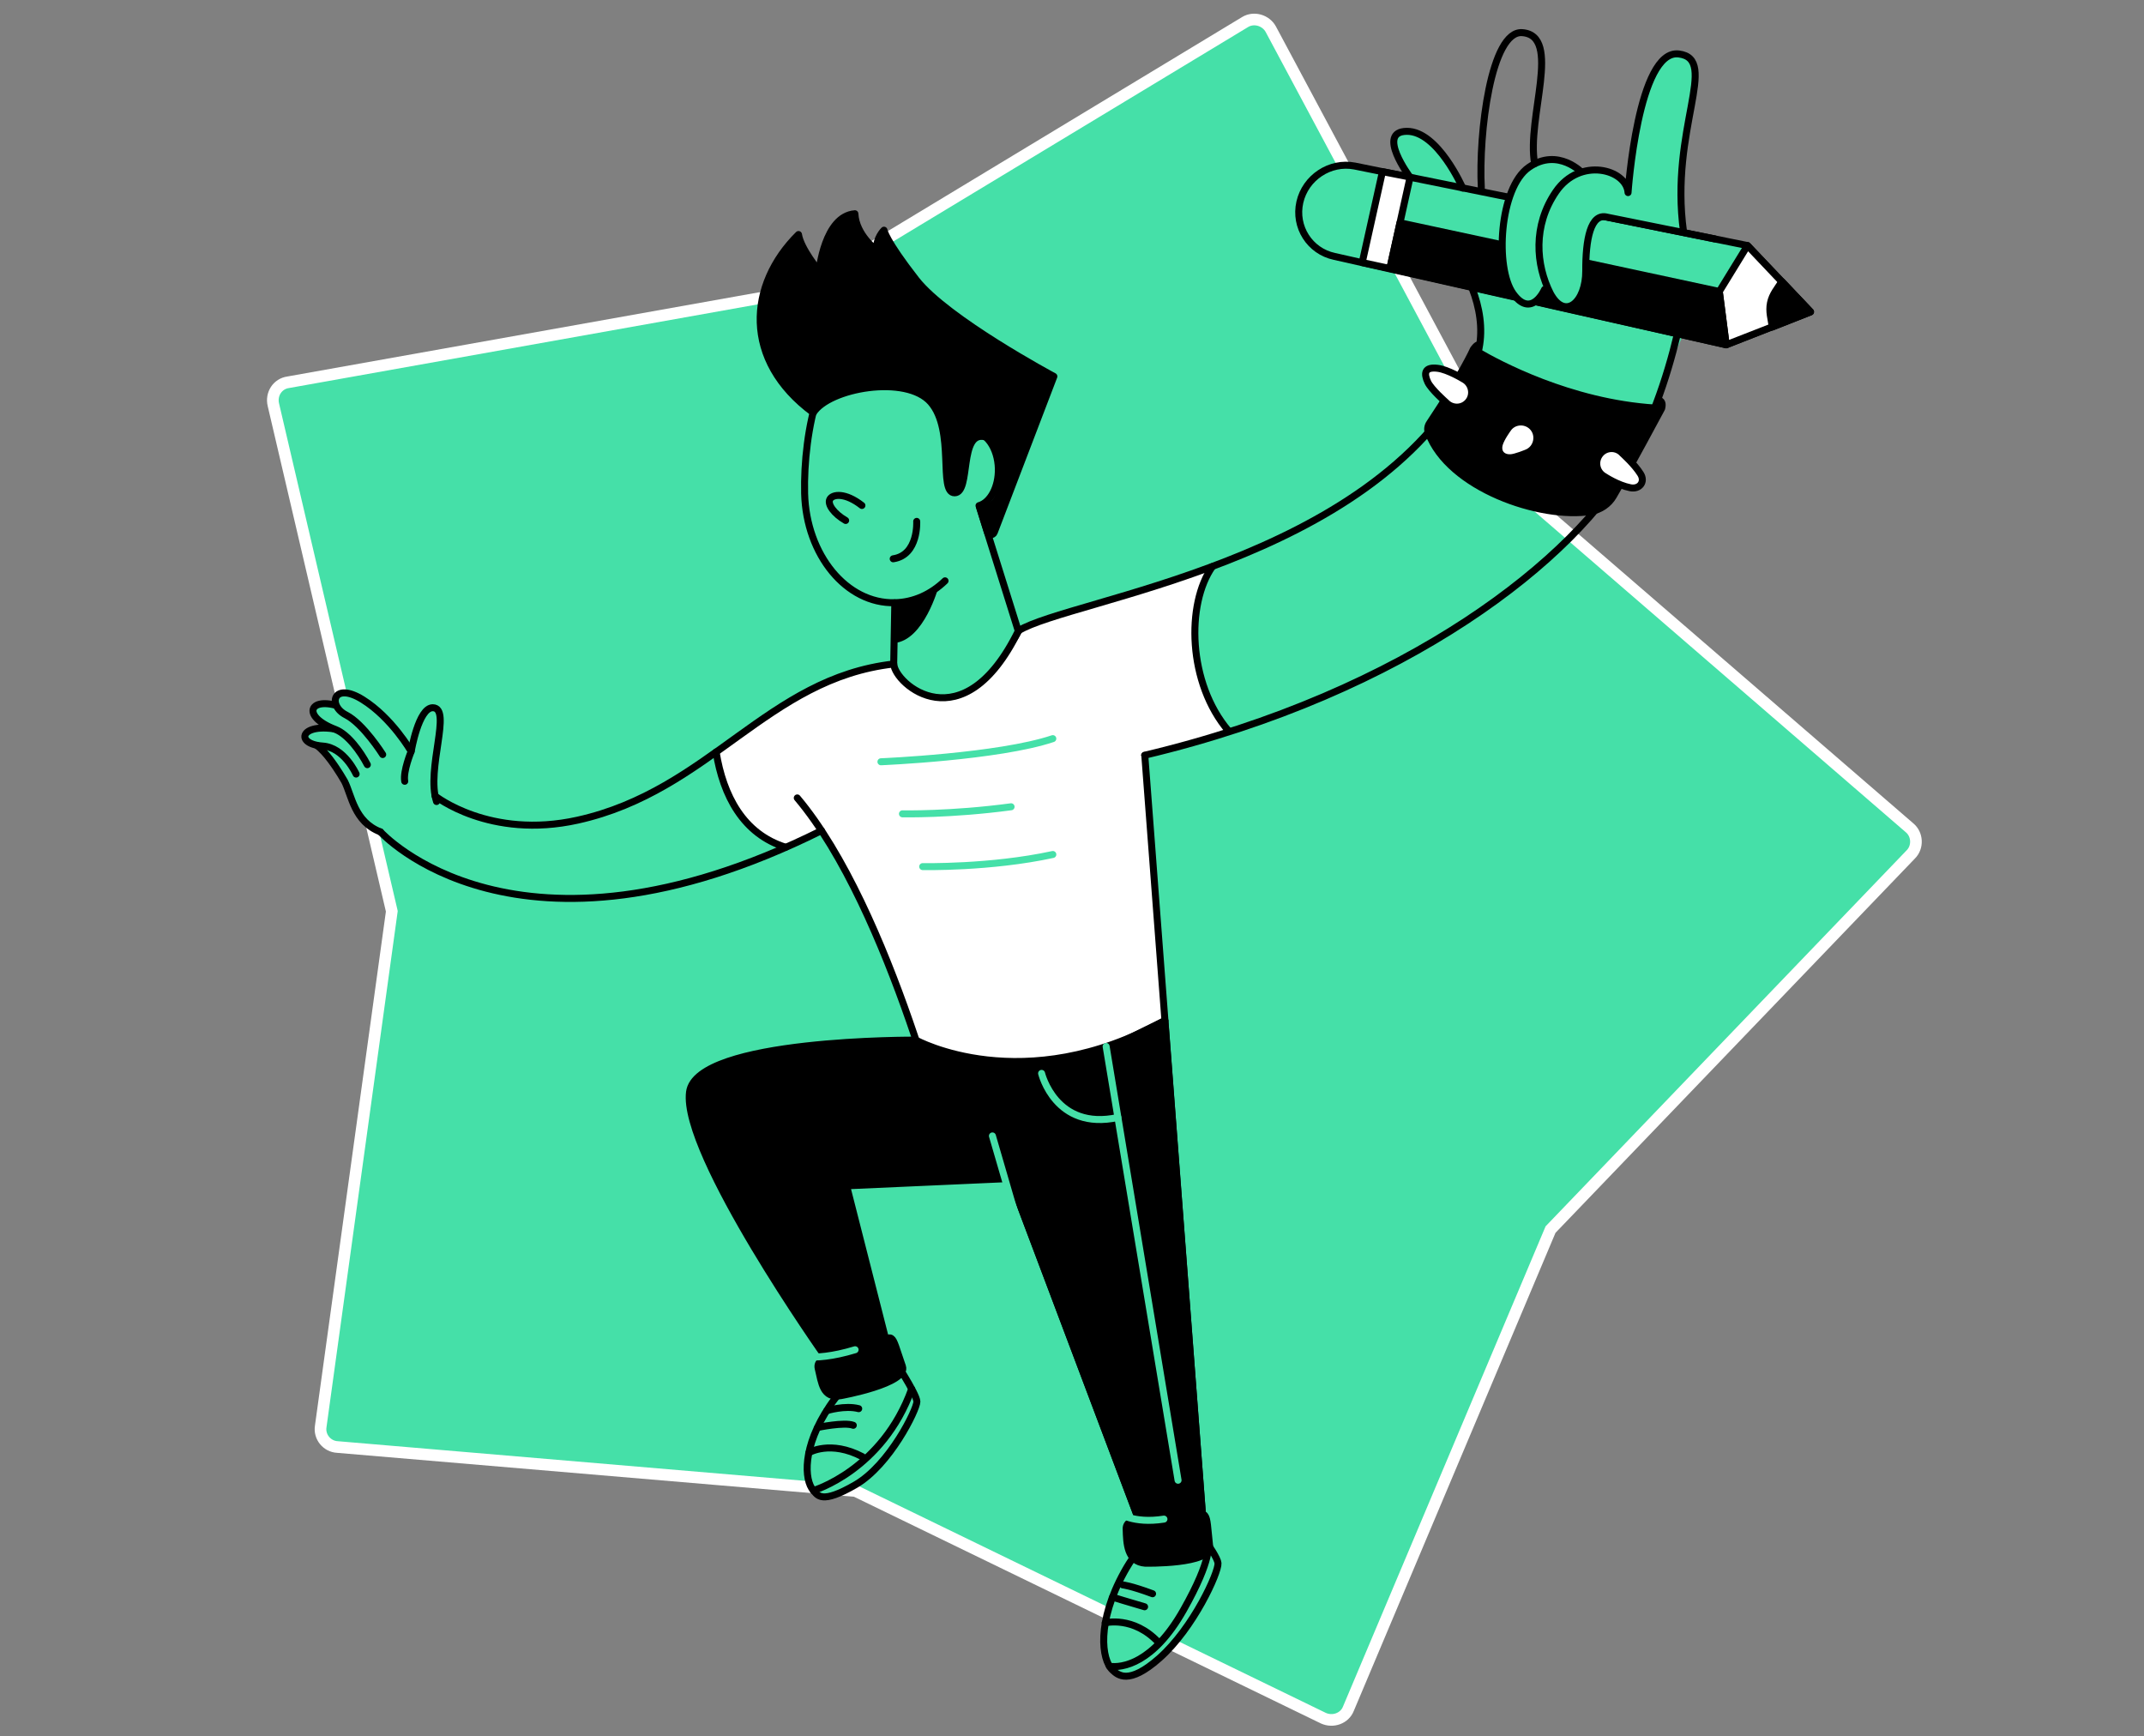 <svg width="368" height="298" viewBox="0 0 368 298" fill="none" xmlns="http://www.w3.org/2000/svg">
<rect x="0" y="0" width="368" height="298" fill="#808080" stroke="none"/>
<g clip-path="url(#clip0)">
<path d="M46.926 69.478L67.25 156.392L55.053 244.778C54.755 246.581 56.103 248.246 57.931 248.338L146.837 255.885L227.152 294.876C228.777 295.613 230.78 294.932 231.44 293.256L266.138 211.02L327.963 146.642C329.242 145.374 329.126 143.188 327.756 142.063L260.196 83.7L218.122 5.016C217.264 3.451 215.202 2.871 213.715 3.781L137.346 49.919L49.477 65.603C47.651 65.845 46.477 67.628 46.926 69.478Z" fill="#45E0A8" stroke="white" stroke-width="2"/>
<path d="M81.923 140.366L75.132 137.232L74.61 128.874L75.655 124.172L74.61 121.561L69.909 128.351L63.64 121.038L55.282 127.829L61.551 138.799L63.118 141.411L69.909 146.112L77.222 150.291L85.58 152.903L93.415 153.947L91.848 141.933L81.923 140.366Z" fill="#45E0A8"/>
<path d="M154.531 246.929L140.95 249.018L138.338 250.585V254.242L139.905 256.331L141.994 256.854L145.129 255.809L151.397 251.63L154.531 246.929Z" fill="#45E0A8"/>
<path d="M202.589 280.883L205.723 276.181L209.379 267.824L203.111 263.645L195.798 264.689L192.664 269.913L189.529 279.838V283.495L190.574 286.106L194.231 287.674L197.887 285.584L202.589 280.883Z" fill="#45E0A8"/>
<path d="M59.946 125.679C51.663 123.228 50.112 127.664 55.386 128.036C59.108 128.284 61.124 132.844 61.124 132.844" fill="#45E0A8"/>
<path d="M59.946 125.679C51.663 123.228 50.112 127.664 55.386 128.036C59.108 128.284 61.124 132.844 61.124 132.844" stroke="black" stroke-width="1.2" stroke-miterlimit="10" stroke-linecap="round" stroke-linejoin="round"/>
<path d="M63.05 131.231C61.902 129.029 59.731 126.02 57.559 125.183C51.449 122.856 53.186 119.227 58.893 121.46C60.165 121.957 62.088 123.725 63.05 124.717" fill="#45E0A8"/>
<path d="M63.05 131.231C61.902 129.029 59.731 126.02 57.559 125.183C51.449 122.856 53.186 119.227 58.893 121.46C60.165 121.957 62.088 123.725 63.05 124.717" stroke="black" stroke-width="1.2" stroke-miterlimit="10" stroke-linecap="round" stroke-linejoin="round"/>
<path d="M256.39 48.429L251.166 31.713L246.465 24.922L242.286 22.833H239.674V26.489L252.211 45.295L254.437 57.538L252.484 66.648L281.022 75.489L290.235 54.395L256.39 48.429Z" fill="#45E0A8"/>
<path d="M162.209 99.684C159.821 101.98 156.843 103.376 153.586 103.438C145.303 103.655 138.386 95.248 138.107 84.702C137.858 74.155 140.929 58.614 149.212 58.397C155.168 58.242 162.24 66.121 165.807 74.465C166.18 74.279 166.614 74.155 167.017 74.155C169.313 74.093 171.267 76.885 171.36 80.421C171.422 83.585 169.995 86.222 168.041 86.78L179.084 122.019L153.213 124.159L153.586 103.407" stroke="black" stroke-width="1.2" stroke-miterlimit="10" stroke-linecap="round" stroke-linejoin="round"/>
<path d="M145.149 89.324C143.164 88.176 141.954 86.532 142.45 85.663C142.947 84.795 145.087 84.516 147.941 86.749" stroke="black" stroke-width="1.2" stroke-miterlimit="10" stroke-linecap="round" stroke-linejoin="round"/>
<path d="M157.345 89.479C157.345 89.479 157.686 95.249 153.312 95.9" stroke="black" stroke-width="1.2" stroke-miterlimit="10" stroke-linecap="round" stroke-linejoin="round"/>
<path d="M161.096 100.677C161.096 100.677 158.614 109.952 153.465 110.355C153.558 105.888 153.589 103.469 153.589 103.469C153.589 103.469 158.242 103.189 161.096 100.677Z" fill="black"/>
<path d="M170.652 91.371L180.888 64.601C180.888 64.601 162.555 54.798 157.251 48.005C151.947 41.212 151.729 39.506 151.729 39.506C151.729 39.506 150.302 40.87 150.458 42.949C150.458 42.949 146.921 40.374 146.735 36.683C141.493 37.086 140.593 46.516 140.593 46.516C140.593 46.516 137.429 42.701 137.057 40.25C128.402 48.812 127.348 61.809 139.601 70.836C142.237 66.617 155.545 64.197 159.764 69.037C163.982 73.876 161.004 84.609 163.858 84.578C166.712 84.546 164.51 73.907 169.07 74.961C171.52 75.52 171.613 79.149 171.737 80.204C172.606 88.114 168.17 87.121 168.17 87.121L169.504 91.402C169.628 91.898 170.434 91.929 170.652 91.371Z" fill="black" stroke="black" stroke-width="1.2" stroke-miterlimit="10" stroke-linecap="round" stroke-linejoin="round"/>
<path d="M175.65 142.585L193.021 130.673L210.858 125.462C210.858 125.462 200.342 109.673 208.066 97.234C182.66 105.268 175.805 107.718 175.805 107.718C175.805 107.718 168.67 122.422 159.737 119.94C154.867 118.606 153.378 113.953 153.378 113.953C153.378 113.953 140.846 115.877 131.26 123.104C124.25 128.44 122.916 129.029 122.916 129.029C122.916 129.029 124.839 142.771 135.665 145.656C144.94 140.507 148.787 139.7 148.787 139.7L175.65 142.585Z" fill="white"/>
<path d="M208.096 97.234C203.598 103.624 203.846 117.242 210.888 125.462" stroke="black" stroke-width="1.2" stroke-miterlimit="10" stroke-linecap="round" stroke-linejoin="round"/>
<path d="M122.916 129.06C124.126 136.567 127.569 143.143 134.859 145.407" stroke="black" stroke-width="1.2" stroke-miterlimit="10" stroke-linecap="round" stroke-linejoin="round"/>
<path d="M74.676 136.598C74.676 136.598 84.044 144.105 99.15 140.755C121.888 135.698 131.69 116.404 153.404 113.953C153.591 117.397 165.285 127.664 174.808 108.246C183.711 102.755 235.266 96.675 252.482 63.701C259.617 50.021 241.625 33.922 241.625 33.922L290.233 43.228C290.233 43.228 288.962 62.212 279.997 78.715C270.753 95.776 241.47 118.948 196.46 129.618" stroke="black" stroke-width="1.2" stroke-miterlimit="10" stroke-linecap="round" stroke-linejoin="round"/>
<path d="M296.286 59.172L229.035 44.003C224.816 43.104 222.149 38.947 223.11 34.697C224.072 30.479 228.26 27.687 232.509 28.493L299.947 42.142L310.742 53.495L296.286 59.172Z" fill="#45E0A8" stroke="black" stroke-width="1.2" stroke-miterlimit="10" stroke-linecap="round" stroke-linejoin="round"/>
<path d="M299.945 42.142L295.105 50.021L296.284 59.172L310.74 53.526L299.945 42.142Z" fill="white" stroke="black" stroke-width="1.2" stroke-miterlimit="10" stroke-linecap="round" stroke-linejoin="round"/>
<path d="M305.843 48.315C305.099 49.494 304.199 50.486 303.889 51.975C303.579 53.464 304.013 54.736 304.199 56.132L310.775 53.526L305.843 48.315Z" fill="black" stroke="black" stroke-width="1.2" stroke-miterlimit="10" stroke-linecap="round" stroke-linejoin="round"/>
<path d="M238.558 46.081L233.812 45.058L237.286 29.455L242.032 30.385L238.558 46.081Z" fill="white" stroke="black" stroke-width="1.2" stroke-miterlimit="10" stroke-linecap="round" stroke-linejoin="round"/>
<path d="M240.292 38.234L295.104 50.021L296.283 59.172L238.555 46.082L240.292 38.234Z" fill="black" stroke="black" stroke-width="1.2" stroke-miterlimit="10" stroke-linecap="round" stroke-linejoin="round"/>
<path d="M271.656 29.734C271.656 29.734 267.469 25.205 262.412 28.711C257.356 32.216 256.55 45.989 259.714 50.394C262.878 54.798 265.111 49.68 265.111 49.68" fill="#45E0A8"/>
<path d="M271.656 29.734C271.656 29.734 267.469 25.205 262.412 28.711C257.356 32.216 256.55 45.989 259.714 50.394C262.878 54.798 265.111 49.68 265.111 49.68" stroke="black" stroke-width="1.2" stroke-miterlimit="10" stroke-linecap="round" stroke-linejoin="round"/>
<path d="M294.299 40.995L275.873 37.272C272.989 36.497 272.151 41.15 272.182 46.485C272.213 51.821 268.646 55.078 266.102 50.363C263.621 45.461 263.062 38.73 267.064 32.898C271.189 26.881 279.162 29.052 279.441 33.053C279.441 33.053 281.147 8.393 288.157 9.261C295.168 10.13 286.544 22.227 288.964 39.754" fill="#45E0A8"/>
<path d="M294.299 40.995L275.873 37.272C272.989 36.497 272.151 41.15 272.182 46.485C272.213 51.821 268.646 55.078 266.102 50.363C263.621 45.461 263.062 38.73 267.064 32.898C271.189 26.881 279.162 29.052 279.441 33.053C279.441 33.053 281.147 8.393 288.157 9.261C295.168 10.13 286.544 22.227 288.964 39.754" stroke="black" stroke-width="1.2" stroke-miterlimit="10" stroke-linecap="round" stroke-linejoin="round"/>
<path d="M263.408 28.09C261.981 20.242 268.185 6.097 261.268 5.601C255.932 5.228 253.761 22.848 254.257 32.278" stroke="black" stroke-width="1.2" stroke-miterlimit="10" stroke-linecap="round" stroke-linejoin="round"/>
<path d="M251.059 32.278C251.059 32.278 246.809 22.506 241.473 22.538C236.138 22.569 242.001 30.386 242.001 30.386" stroke="black" stroke-width="1.2" stroke-miterlimit="10" stroke-linecap="round" stroke-linejoin="round"/>
<path d="M196.495 129.65L206.887 266.385L197.053 265.052L172.206 199.134L163.273 199.196C163.273 199.196 152.974 156.079 136.844 136.939" fill="white"/>
<path d="M196.495 129.65L206.887 266.385L197.053 265.052L172.206 199.134L163.273 199.196C163.273 199.196 152.974 156.079 136.844 136.939" stroke="black" stroke-width="1.2" stroke-miterlimit="10" stroke-linecap="round" stroke-linejoin="round"/>
<path d="M173.693 188.06L170.746 199.165H172.204L196.586 263.842L200.928 263.687L206.512 261.484L199.936 175.156L173.693 188.06Z" fill="black" stroke="black" stroke-width="1.2" stroke-miterlimit="10" stroke-linecap="round" stroke-linejoin="round"/>
<path d="M199.937 175.156C175.587 188.681 157.223 178.506 157.223 178.506C157.223 178.506 119.565 178.258 118.355 187.409C116.959 197.986 141.651 232.853 141.651 232.853L151.825 229.068L145.311 203.508L179.402 201.988L181.511 192.806L199.937 175.156Z" fill="black" stroke="black" stroke-width="1.2" stroke-miterlimit="10" stroke-linecap="round" stroke-linejoin="round"/>
<path d="M181.199 232.264L170.342 194.947" stroke="#45E0A8" stroke-width="1.2" stroke-miterlimit="10" stroke-linecap="round" stroke-linejoin="round"/>
<path d="M196.585 268.278C196.585 268.278 207.969 268.495 207.628 265.393C206.914 258.879 207.628 259.499 203.13 260.213C198.632 260.926 193.234 259.871 193.296 262.384C193.358 264.897 193.452 268.061 196.585 268.278Z" fill="black" stroke="black" stroke-width="1.2" stroke-miterlimit="10" stroke-linecap="round" stroke-linejoin="round"/>
<path d="M144.318 239.522C144.318 239.522 155.92 237.444 154.896 234.497C152.725 228.293 153.748 229.131 149.53 230.837C145.311 232.543 139.82 232.419 140.441 234.869C141.03 237.32 141.216 240.05 144.318 239.522Z" fill="black" stroke="black" stroke-width="1.2" stroke-miterlimit="10" stroke-linecap="round" stroke-linejoin="round"/>
<path d="M189.859 179.592L202.205 254.04" stroke="#45E0A8" stroke-width="1.2" stroke-miterlimit="10" stroke-linecap="round" stroke-linejoin="round"/>
<path d="M178.781 184.214C178.781 184.214 181.17 194.109 191.872 191.783" stroke="#45E0A8" stroke-width="1.2" stroke-miterlimit="10" stroke-linecap="round" stroke-linejoin="round"/>
<path d="M135.665 232.294C135.665 232.294 138.922 234.032 146.77 231.643" stroke="#45E0A8" stroke-width="1.2" stroke-miterlimit="10" stroke-linecap="round" stroke-linejoin="round"/>
<path d="M203.695 260.057C203.695 260.057 208.937 266.727 209.061 268.278C209.185 269.829 204.874 279.383 198.98 284.594C193.706 289.247 191.876 287.479 190.946 286.611C189.053 284.811 188.216 278.39 192.931 269.829C197.646 261.267 203.695 260.057 203.695 260.057Z" stroke="black" stroke-width="1.2" stroke-miterlimit="10" stroke-linecap="round" stroke-linejoin="round"/>
<path d="M153.126 232.853C153.126 232.853 157.345 239.181 157.376 240.546C157.376 241.911 152.723 251.403 146.829 254.815C140.936 258.227 140.346 256.614 139.602 255.777C138.02 254.008 137.679 248.332 142.394 241.321C147.109 234.311 153.126 232.853 153.126 232.853Z" stroke="black" stroke-width="1.2" stroke-miterlimit="10" stroke-linecap="round" stroke-linejoin="round"/>
<path d="M191.965 259.654C191.965 259.654 194.477 261.546 199.782 260.709" stroke="#45E0A8" stroke-width="1.2" stroke-miterlimit="10" stroke-linecap="round" stroke-linejoin="round"/>
<path d="M190.414 285.959C192.616 286.3 197.952 285.463 203.101 276.374C208.251 267.285 207.32 265.052 207.32 265.052" stroke="black" stroke-width="1.2" stroke-miterlimit="10" stroke-linecap="round" stroke-linejoin="round"/>
<path d="M189.7 278.514C189.7 278.514 194.508 277.273 198.82 281.833" stroke="black" stroke-width="1.2" stroke-miterlimit="10" stroke-linecap="round" stroke-linejoin="round"/>
<path d="M190.97 274.11C190.97 274.11 193.979 275.04 196.46 275.754" stroke="black" stroke-width="1.2" stroke-miterlimit="10" stroke-linecap="round" stroke-linejoin="round"/>
<path d="M192.71 272C192.71 272 194.075 272.124 197.828 273.52" stroke="black" stroke-width="1.2" stroke-miterlimit="10" stroke-linecap="round" stroke-linejoin="round"/>
<path d="M139.604 255.808C139.604 255.808 151.485 252.302 156.479 238.374" stroke="black" stroke-width="1.2" stroke-miterlimit="10" stroke-linecap="round" stroke-linejoin="round"/>
<path d="M138.858 249.294C138.858 249.294 142.519 247.091 148.04 250.007" stroke="black" stroke-width="1.2" stroke-miterlimit="10" stroke-linecap="round" stroke-linejoin="round"/>
<path d="M140.35 244.982C140.35 244.982 144.91 244.02 146.461 244.61" stroke="black" stroke-width="1.2" stroke-miterlimit="10" stroke-linecap="round" stroke-linejoin="round"/>
<path d="M141.931 242.097C141.931 242.097 145.033 241.135 147.39 241.756" stroke="black" stroke-width="1.2" stroke-miterlimit="10" stroke-linecap="round" stroke-linejoin="round"/>
<path d="M252.889 59.948C252.889 59.948 253.509 59.048 253.819 59.203C253.633 59.917 253.602 60.351 253.757 60.444C257.045 62.367 269.453 69.099 284.064 70.029C284.281 70.029 284.715 68.664 284.715 68.664C285.522 68.882 285.273 69.781 285.211 70.091C280.527 78.808 278.139 83.089 276.929 85.136C276.123 86.532 274.696 87.493 273.083 87.773C264.428 89.168 248.67 83.771 245.165 74.279C244.948 73.721 245.041 73.1 245.382 72.604C251.058 64.104 252.889 59.948 252.889 59.948Z" fill="black" stroke="black" stroke-width="1.2" stroke-miterlimit="10" stroke-linecap="round" stroke-linejoin="round"/>
<path d="M245.072 65.593C245.661 66.834 248.174 69.037 248.174 69.037C249.228 70.184 251.028 70.153 252.02 68.944C253.044 67.703 252.641 65.811 251.214 65.066C251.214 65.066 248.546 63.422 246.747 63.205C244.451 62.926 244.389 64.135 245.072 65.593Z" fill="white" stroke="black" stroke-width="1.2" stroke-miterlimit="10" stroke-linecap="round" stroke-linejoin="round"/>
<path d="M281.576 81.32C280.553 79.676 278.505 77.846 278.505 77.846C277.482 76.667 275.651 76.698 274.659 77.908C273.635 79.149 273.976 81.01 275.403 81.786C275.403 81.786 277.637 83.275 279.839 83.709C281.421 84.019 282.445 82.685 281.576 81.32Z" fill="white" stroke="black" stroke-width="1.2" stroke-miterlimit="10" stroke-linecap="round" stroke-linejoin="round"/>
<path d="M262.905 73.131C264.394 74.496 263.929 76.978 262.068 77.722C262.068 77.722 260.145 78.529 259.276 78.56C257.818 78.622 256.949 77.629 257.353 76.202C257.663 75.148 258.78 73.628 258.78 73.628C259.679 72.232 261.664 72.015 262.905 73.131Z" fill="white" stroke="black" stroke-width="1.2" stroke-miterlimit="10" stroke-linecap="round" stroke-linejoin="round"/>
<path d="M65.309 142.771C65.309 142.771 88.574 168.61 140.997 142.554" stroke="black" stroke-width="1.2" stroke-miterlimit="10" stroke-linecap="round" stroke-linejoin="round"/>
<path d="M74.927 137.559C73.097 132.007 77.657 121.491 74.276 121.46C71.826 121.46 70.585 128.936 70.585 128.936C70.585 128.936 69.158 132.348 69.468 134.085" stroke="black" stroke-width="1.2" stroke-miterlimit="10" stroke-linecap="round" stroke-linejoin="round"/>
<path d="M70.558 128.936C70.558 128.936 67.27 123.197 62.244 120.064C57.157 116.9 56.196 121.088 59.391 122.701C62.368 124.221 65.688 129.494 65.688 129.494" fill="#45E0A8"/>
<path d="M70.558 128.936C70.558 128.936 67.27 123.197 62.244 120.064C57.157 116.9 56.196 121.088 59.391 122.701C62.368 124.221 65.688 129.494 65.688 129.494" stroke="black" stroke-width="1.2" stroke-miterlimit="10" stroke-linecap="round" stroke-linejoin="round"/>
<path d="M65.31 142.771C60.781 141.034 60.377 136.505 59.137 134.085C59.137 134.085 58.051 132.162 56.717 130.394C55.973 129.401 55.135 128.471 54.391 127.943" stroke="black" stroke-width="1.2" stroke-miterlimit="10" stroke-linecap="round" stroke-linejoin="round"/>
<path d="M151.205 130.735C151.205 130.735 171.368 129.897 180.705 126.764" stroke="#45E0A8" stroke-width="1.2" stroke-miterlimit="10" stroke-linecap="round" stroke-linejoin="round"/>
<path d="M154.9 139.669C154.9 139.669 163.121 139.855 173.543 138.459" stroke="#45E0A8" stroke-width="1.2" stroke-miterlimit="10" stroke-linecap="round" stroke-linejoin="round"/>
<path d="M158.374 148.727C158.374 148.727 169.975 148.975 180.708 146.648" stroke="#45E0A8" stroke-width="1.2" stroke-miterlimit="10" stroke-linecap="round" stroke-linejoin="round"/>
</g>
<defs>
<clipPath id="clip0">
<rect width="368" height="297.99" fill="white"/>
</clipPath>
</defs>
</svg>

